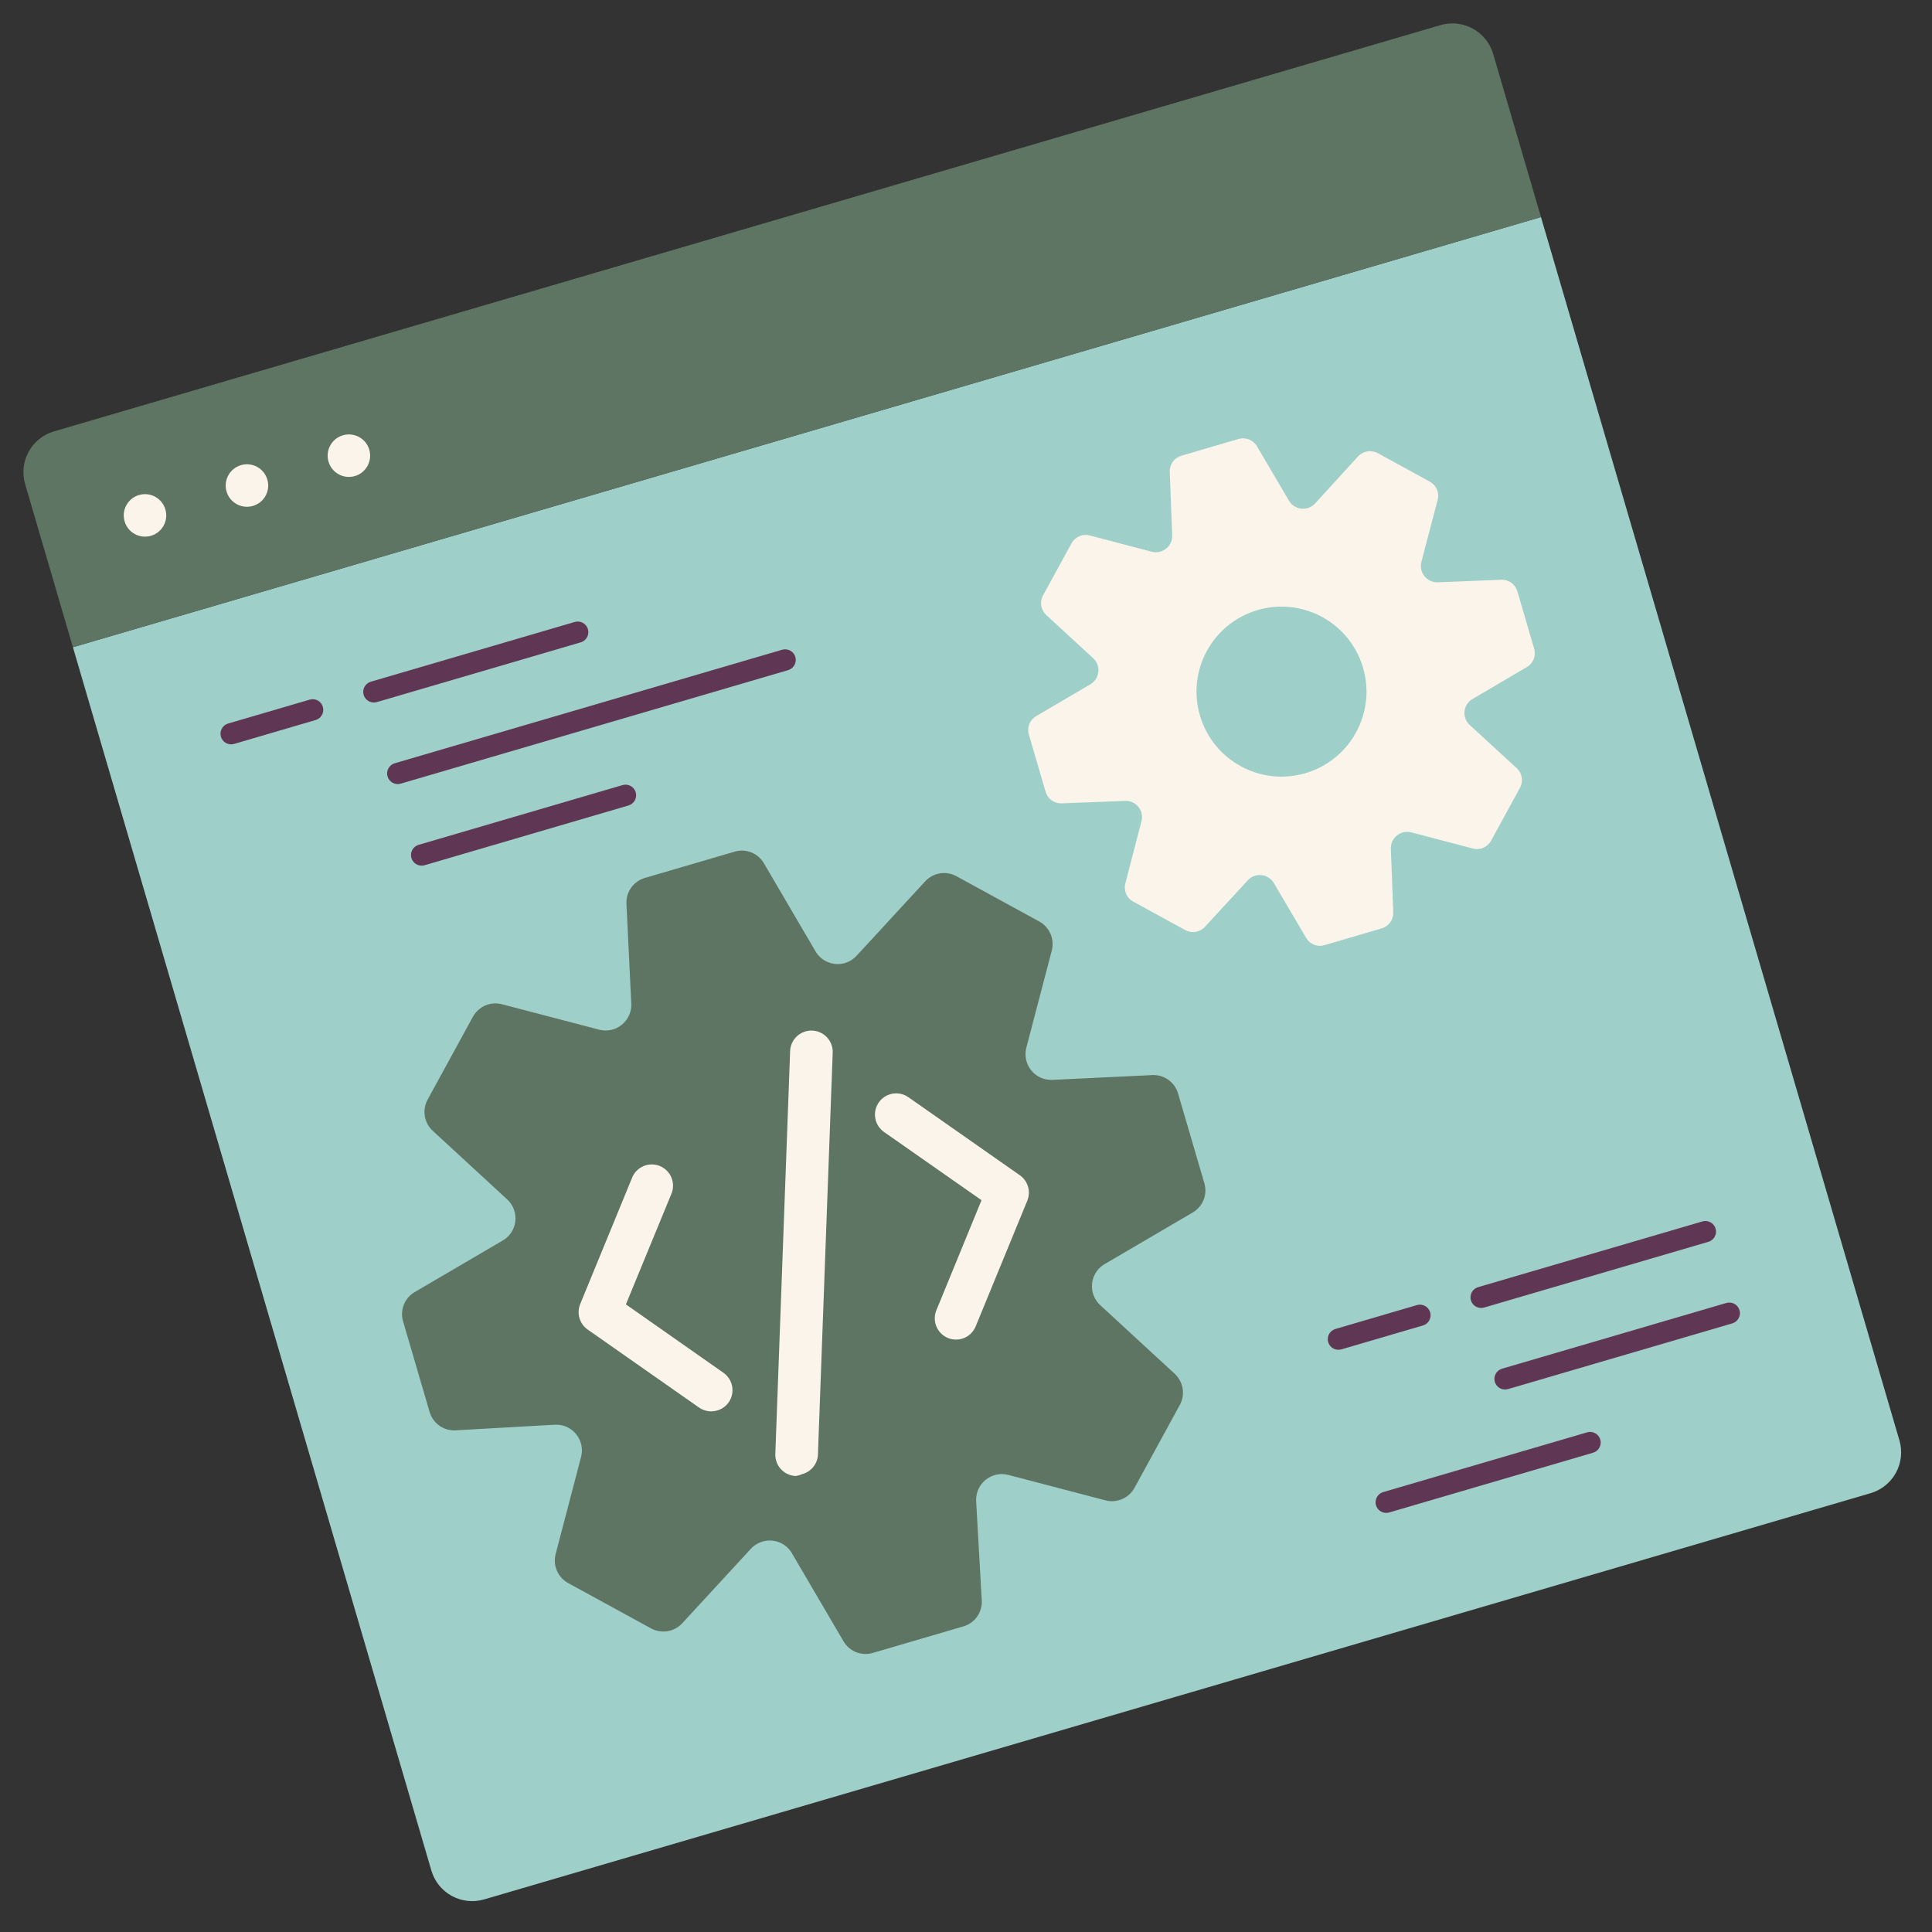 <svg xmlns="http://www.w3.org/2000/svg" width="129" height="129" viewBox="0 0 129 129" fill="none"><rect x="0" y="0" width="129" height="129" fill="#333333" stroke="none"/><g clip-path="url(#clip0_171_67509)"><path d="M4.869 43.215L102.891 14.493L126.826 96.178C127.037 96.9 126.953 97.677 126.592 98.337C126.231 98.997 125.623 99.487 124.901 99.699L32.324 126.825C31.602 127.036 30.826 126.952 30.165 126.591C29.505 126.23 29.015 125.622 28.804 124.9L4.869 43.215Z" fill="#9ECFC9"></path><path d="M3.603 28.804L96.179 1.678C96.901 1.466 97.678 1.55 98.338 1.911C98.998 2.272 99.488 2.881 99.7 3.603L102.891 14.494L4.869 43.216L1.678 32.324C1.466 31.602 1.55 30.826 1.911 30.165C2.272 29.505 2.881 29.015 3.603 28.804Z" fill="#5E7563"></path><path d="M10.08 35.775C10.832 35.555 11.263 34.767 11.043 34.015C10.822 33.263 10.034 32.832 9.282 33.052C8.53 33.273 8.1 34.061 8.32 34.813C8.54 35.565 9.328 35.995 10.08 35.775Z" fill="#FBF4EA"></path><path d="M16.888 33.781C17.64 33.561 18.071 32.773 17.85 32.021C17.63 31.269 16.842 30.838 16.09 31.058C15.338 31.278 14.907 32.067 15.127 32.818C15.348 33.57 16.136 34.001 16.888 33.781Z" fill="#FBF4EA"></path><path d="M23.694 31.787C24.446 31.567 24.877 30.778 24.657 30.026C24.437 29.275 23.648 28.844 22.897 29.064C22.145 29.284 21.714 30.072 21.934 30.824C22.154 31.576 22.942 32.007 23.694 31.787Z" fill="#FBF4EA"></path><path d="M76.94 71.784L70.248 72.104C69.981 72.113 69.716 72.06 69.474 71.949C69.232 71.838 69.018 71.672 68.851 71.464C68.684 71.256 68.568 71.012 68.512 70.751C68.455 70.491 68.46 70.221 68.526 69.962L70.229 63.462C70.323 63.093 70.293 62.704 70.143 62.355C69.992 62.005 69.73 61.716 69.397 61.532L63.852 58.5C63.518 58.319 63.133 58.255 62.757 58.317C62.382 58.378 62.038 58.563 61.779 58.842L57.225 63.783C57.041 63.994 56.808 64.157 56.547 64.258C56.285 64.358 56.003 64.393 55.725 64.359C55.447 64.326 55.181 64.224 54.951 64.064C54.721 63.904 54.533 63.69 54.405 63.441L51.004 57.638C50.813 57.311 50.518 57.057 50.167 56.916C49.815 56.776 49.426 56.756 49.062 56.861L43.045 58.625C42.682 58.733 42.365 58.958 42.145 59.267C41.924 59.575 41.813 59.948 41.828 60.326L42.152 67.032C42.161 67.298 42.108 67.563 41.997 67.805C41.886 68.048 41.72 68.261 41.512 68.428C41.304 68.595 41.06 68.712 40.8 68.768C40.539 68.824 40.269 68.819 40.011 68.753L33.51 67.051C33.142 66.956 32.752 66.986 32.403 67.137C32.054 67.287 31.765 67.549 31.58 67.882L28.549 73.427C28.368 73.762 28.303 74.147 28.365 74.522C28.427 74.897 28.611 75.241 28.89 75.5L33.831 80.054C34.043 80.238 34.206 80.471 34.306 80.733C34.407 80.995 34.441 81.277 34.408 81.555C34.374 81.833 34.273 82.099 34.113 82.329C33.953 82.559 33.739 82.746 33.49 82.874L27.686 86.275C27.359 86.466 27.105 86.761 26.965 87.113C26.824 87.465 26.805 87.853 26.91 88.217L28.689 94.289C28.797 94.652 29.023 94.969 29.331 95.189C29.639 95.41 30.012 95.521 30.391 95.505L37.08 95.127C37.346 95.118 37.611 95.171 37.854 95.282C38.096 95.393 38.309 95.559 38.477 95.767C38.644 95.975 38.76 96.219 38.816 96.48C38.873 96.74 38.868 97.011 38.801 97.269L37.099 103.77C37.005 104.138 37.035 104.527 37.185 104.876C37.336 105.226 37.598 105.515 37.931 105.699L43.476 108.731C43.81 108.912 44.195 108.976 44.571 108.915C44.946 108.853 45.29 108.668 45.549 108.39L50.103 103.448C50.287 103.237 50.52 103.074 50.781 102.974C51.043 102.873 51.325 102.838 51.603 102.872C51.882 102.905 52.147 103.007 52.377 103.167C52.607 103.327 52.795 103.541 52.923 103.79L56.324 109.594C56.515 109.921 56.81 110.174 57.161 110.315C57.513 110.456 57.902 110.475 58.266 110.37L64.338 108.591C64.701 108.483 65.018 108.257 65.238 107.949C65.458 107.64 65.569 107.267 65.554 106.889L65.176 100.2C65.166 99.933 65.22 99.668 65.331 99.426C65.442 99.183 65.608 98.97 65.816 98.803C66.024 98.636 66.268 98.519 66.528 98.463C66.789 98.407 67.059 98.412 67.317 98.478L73.818 100.18C74.186 100.275 74.576 100.245 74.925 100.094C75.274 99.944 75.563 99.682 75.748 99.349L78.779 93.804C78.96 93.469 79.025 93.084 78.963 92.709C78.901 92.334 78.717 91.99 78.438 91.731L73.497 87.177C73.285 86.993 73.122 86.76 73.022 86.498C72.921 86.237 72.886 85.954 72.92 85.676C72.954 85.398 73.055 85.132 73.215 84.902C73.375 84.672 73.589 84.485 73.838 84.357L79.642 80.956C79.969 80.765 80.223 80.47 80.364 80.118C80.504 79.766 80.523 79.378 80.418 79.014L78.655 72.996C78.546 72.632 78.317 72.314 78.007 72.094C77.696 71.874 77.32 71.765 76.94 71.784Z" fill="#5E7563"></path><path d="M100.26 38.71L95.993 38.881C95.826 38.886 95.659 38.852 95.506 38.781C95.354 38.711 95.219 38.606 95.114 38.475C95.008 38.345 94.935 38.191 94.898 38.028C94.861 37.864 94.863 37.694 94.903 37.53L95.978 33.431C96.052 33.2 96.046 32.95 95.96 32.723C95.875 32.496 95.716 32.304 95.508 32.179L91.987 30.254C91.775 30.139 91.531 30.099 91.294 30.139C91.057 30.179 90.84 30.297 90.677 30.475L87.801 33.624C87.687 33.745 87.546 33.839 87.391 33.898C87.235 33.957 87.068 33.979 86.902 33.964C86.736 33.948 86.576 33.895 86.434 33.808C86.292 33.721 86.172 33.603 86.083 33.462L83.932 29.805C83.812 29.598 83.627 29.436 83.405 29.346C83.183 29.256 82.937 29.242 82.707 29.307L78.868 30.432C78.637 30.5 78.436 30.643 78.298 30.84C78.16 31.036 78.092 31.273 78.105 31.513L78.268 35.752C78.273 35.92 78.239 36.087 78.168 36.239C78.098 36.392 77.993 36.526 77.862 36.631C77.732 36.737 77.579 36.811 77.415 36.847C77.251 36.884 77.081 36.883 76.917 36.843L72.818 35.767C72.587 35.693 72.337 35.7 72.11 35.785C71.883 35.87 71.691 36.03 71.566 36.238L69.641 39.758C69.526 39.97 69.486 40.214 69.526 40.451C69.566 40.689 69.684 40.906 69.862 41.068L72.98 43.939C73.104 44.051 73.201 44.19 73.263 44.345C73.325 44.499 73.35 44.667 73.338 44.833C73.325 44.999 73.275 45.161 73.19 45.305C73.105 45.448 72.989 45.571 72.849 45.663L69.192 47.813C68.983 47.931 68.82 48.117 68.73 48.339C68.639 48.562 68.627 48.808 68.694 49.039L69.819 52.878C69.887 53.108 70.03 53.309 70.227 53.447C70.423 53.586 70.66 53.654 70.9 53.64L75.139 53.477C75.307 53.472 75.474 53.506 75.627 53.576C75.779 53.647 75.913 53.752 76.018 53.884C76.123 54.016 76.195 54.17 76.23 54.335C76.264 54.499 76.259 54.67 76.216 54.832L75.154 58.928C75.08 59.159 75.087 59.408 75.172 59.635C75.257 59.862 75.417 60.054 75.625 60.179L79.145 62.105C79.357 62.219 79.601 62.26 79.838 62.22C80.076 62.179 80.293 62.061 80.455 61.883L83.326 58.766C83.442 58.644 83.584 58.551 83.742 58.493C83.9 58.435 84.069 58.415 84.236 58.433C84.403 58.452 84.563 58.508 84.705 58.599C84.846 58.689 84.965 58.811 85.052 58.955L87.203 62.611C87.321 62.821 87.506 62.984 87.728 63.074C87.951 63.165 88.197 63.177 88.428 63.11L92.267 61.985C92.496 61.915 92.695 61.771 92.834 61.575C92.972 61.38 93.041 61.143 93.03 60.904L92.867 56.665C92.862 56.497 92.896 56.33 92.967 56.178C93.037 56.025 93.142 55.891 93.272 55.785C93.403 55.68 93.556 55.606 93.72 55.569C93.884 55.533 94.054 55.534 94.218 55.574L98.317 56.65C98.554 56.718 98.808 56.703 99.035 56.606C99.263 56.51 99.45 56.339 99.567 56.121L101.492 52.6C101.606 52.389 101.647 52.145 101.607 51.907C101.567 51.67 101.448 51.453 101.27 51.29L98.135 48.41C98.011 48.298 97.915 48.159 97.854 48.004C97.793 47.849 97.768 47.682 97.782 47.516C97.797 47.35 97.85 47.189 97.936 47.047C98.023 46.905 98.142 46.784 98.283 46.696L101.94 44.545C102.149 44.427 102.312 44.242 102.403 44.019C102.493 43.797 102.506 43.55 102.438 43.32L101.314 39.481C101.248 39.254 101.11 39.054 100.919 38.915C100.728 38.775 100.496 38.703 100.26 38.71Z" fill="#FBF4EA"></path><path d="M87.161 51.626C90.169 50.745 91.893 47.592 91.011 44.584C90.13 41.577 86.978 39.853 83.97 40.734C80.963 41.616 79.239 44.768 80.12 47.776C81.001 50.783 84.154 52.507 87.161 51.626Z" fill="#9ECFC9"></path><path d="M53.569 98.425C53.43 98.487 53.283 98.529 53.133 98.553C52.947 98.546 52.763 98.502 52.593 98.424C52.424 98.346 52.271 98.235 52.144 98.098C52.017 97.96 51.919 97.799 51.855 97.624C51.79 97.449 51.761 97.262 51.769 97.076L52.757 70.177C52.765 69.99 52.809 69.807 52.887 69.637C52.965 69.468 53.076 69.315 53.213 69.188C53.351 69.062 53.511 68.963 53.687 68.899C53.862 68.834 54.048 68.805 54.235 68.812C54.421 68.82 54.605 68.864 54.774 68.942C54.944 69.02 55.096 69.131 55.223 69.269C55.35 69.406 55.448 69.567 55.513 69.742C55.577 69.917 55.607 70.103 55.599 70.29L54.611 97.189C54.584 97.477 54.47 97.749 54.283 97.97C54.097 98.191 53.848 98.35 53.569 98.425Z" fill="#FBF4EA"></path><path d="M64.226 89.39C63.919 89.478 63.59 89.46 63.294 89.338C62.948 89.196 62.672 88.922 62.527 88.577C62.381 88.232 62.378 87.843 62.518 87.496L65.536 80.137L59.028 75.584C58.874 75.476 58.743 75.34 58.643 75.182C58.543 75.024 58.474 74.848 58.443 74.663C58.41 74.479 58.415 74.29 58.456 74.108C58.498 73.925 58.575 73.753 58.683 73.6C58.9 73.295 59.229 73.088 59.598 73.024C59.967 72.96 60.346 73.045 60.653 73.26L68.093 78.471C68.357 78.656 68.55 78.925 68.641 79.234C68.731 79.544 68.714 79.874 68.592 80.173L65.141 88.575C65.059 88.771 64.934 88.945 64.776 89.087C64.618 89.228 64.43 89.331 64.226 89.39Z" fill="#FBF4EA"></path><path d="M47.889 94.178C47.686 94.238 47.472 94.252 47.262 94.219C47.053 94.185 46.854 94.106 46.679 93.985L39.239 88.774C38.975 88.589 38.782 88.32 38.691 88.01C38.601 87.701 38.618 87.37 38.741 87.072L42.192 78.669C42.258 78.491 42.36 78.329 42.491 78.191C42.622 78.053 42.779 77.943 42.954 77.867C43.128 77.791 43.316 77.751 43.506 77.749C43.696 77.747 43.884 77.784 44.06 77.856C44.236 77.928 44.395 78.035 44.529 78.17C44.662 78.305 44.767 78.466 44.838 78.643C44.908 78.819 44.942 79.008 44.938 79.198C44.934 79.388 44.892 79.575 44.814 79.749L41.792 87.094L48.305 91.661C48.611 91.876 48.82 92.203 48.886 92.571C48.953 92.939 48.871 93.319 48.659 93.627C48.473 93.893 48.201 94.088 47.889 94.178Z" fill="#FBF4EA"></path><path d="M38.775 42.89L25.161 46.879C24.98 46.932 24.786 46.911 24.621 46.82C24.456 46.73 24.333 46.578 24.28 46.398C24.228 46.217 24.249 46.023 24.339 45.858C24.429 45.693 24.581 45.57 24.762 45.517L38.376 41.528C38.556 41.475 38.751 41.496 38.916 41.587C39.081 41.677 39.203 41.829 39.256 42.01C39.309 42.19 39.288 42.384 39.198 42.549C39.108 42.714 38.955 42.837 38.775 42.89Z" fill="#5F3654"></path><path d="M21.076 48.076L15.63 49.672C15.45 49.725 15.256 49.704 15.091 49.613C14.926 49.523 14.803 49.371 14.75 49.191C14.697 49.01 14.718 48.816 14.809 48.651C14.899 48.486 15.051 48.363 15.232 48.31L20.677 46.715C20.858 46.662 21.052 46.683 21.217 46.773C21.382 46.863 21.504 47.015 21.557 47.196C21.61 47.377 21.589 47.571 21.499 47.736C21.409 47.901 21.257 48.023 21.076 48.076Z" fill="#5F3654"></path><path d="M52.623 44.745L26.756 52.324C26.576 52.377 26.382 52.356 26.217 52.266C26.052 52.175 25.929 52.023 25.876 51.843C25.823 51.662 25.844 51.468 25.935 51.303C26.025 51.138 26.177 51.016 26.358 50.963L52.224 43.383C52.405 43.331 52.599 43.351 52.764 43.442C52.929 43.532 53.052 43.684 53.105 43.865C53.157 44.045 53.136 44.239 53.046 44.404C52.956 44.569 52.804 44.692 52.623 44.745Z" fill="#5F3654"></path><path d="M41.965 53.782L28.351 57.771C28.171 57.824 27.976 57.803 27.811 57.713C27.646 57.623 27.524 57.471 27.471 57.29C27.418 57.109 27.439 56.915 27.529 56.75C27.619 56.585 27.772 56.463 27.952 56.41L41.566 52.421C41.747 52.368 41.941 52.389 42.106 52.479C42.271 52.569 42.394 52.721 42.447 52.902C42.499 53.083 42.478 53.277 42.388 53.442C42.298 53.607 42.146 53.729 41.965 53.782Z" fill="#5F3654"></path><path d="M114.07 82.916L99.094 87.305C98.914 87.357 98.72 87.337 98.555 87.246C98.389 87.156 98.267 87.004 98.214 86.823C98.161 86.643 98.182 86.449 98.272 86.284C98.363 86.118 98.515 85.996 98.695 85.943L113.671 81.555C113.851 81.502 114.046 81.523 114.211 81.613C114.376 81.704 114.498 81.856 114.551 82.036C114.604 82.217 114.583 82.411 114.493 82.576C114.402 82.741 114.25 82.864 114.07 82.916Z" fill="#5F3654"></path><path d="M95.01 88.502L89.564 90.097C89.383 90.15 89.189 90.129 89.024 90.039C88.859 89.949 88.737 89.797 88.684 89.616C88.631 89.436 88.652 89.242 88.742 89.076C88.832 88.911 88.984 88.789 89.165 88.736L94.611 87.14C94.791 87.088 94.985 87.109 95.15 87.199C95.316 87.289 95.438 87.441 95.491 87.622C95.544 87.802 95.523 87.996 95.433 88.162C95.342 88.326 95.19 88.449 95.01 88.502Z" fill="#5F3654"></path><path d="M115.666 88.362L100.69 92.75C100.509 92.803 100.315 92.782 100.15 92.692C99.985 92.601 99.863 92.449 99.81 92.269C99.757 92.088 99.778 91.894 99.868 91.729C99.958 91.564 100.111 91.441 100.291 91.388L115.267 87C115.447 86.948 115.641 86.969 115.806 87.059C115.971 87.149 116.094 87.301 116.147 87.482C116.2 87.662 116.179 87.856 116.088 88.021C115.998 88.186 115.846 88.309 115.666 88.362Z" fill="#5F3654"></path><path d="M106.37 96.999L92.755 100.988C92.575 101.041 92.381 101.02 92.216 100.93C92.051 100.84 91.928 100.687 91.875 100.507C91.822 100.326 91.843 100.132 91.934 99.967C92.024 99.802 92.176 99.68 92.356 99.627L105.971 95.638C106.151 95.585 106.345 95.606 106.51 95.696C106.675 95.786 106.798 95.938 106.851 96.119C106.904 96.299 106.883 96.494 106.792 96.659C106.702 96.824 106.55 96.946 106.37 96.999Z" fill="#5F3654"></path></g><defs><clipPath id="clip0_171_67509"><rect width="103.562" height="103.562" fill="white" transform="translate(0 29.121) rotate(-16.331)"></rect></clipPath></defs></svg>